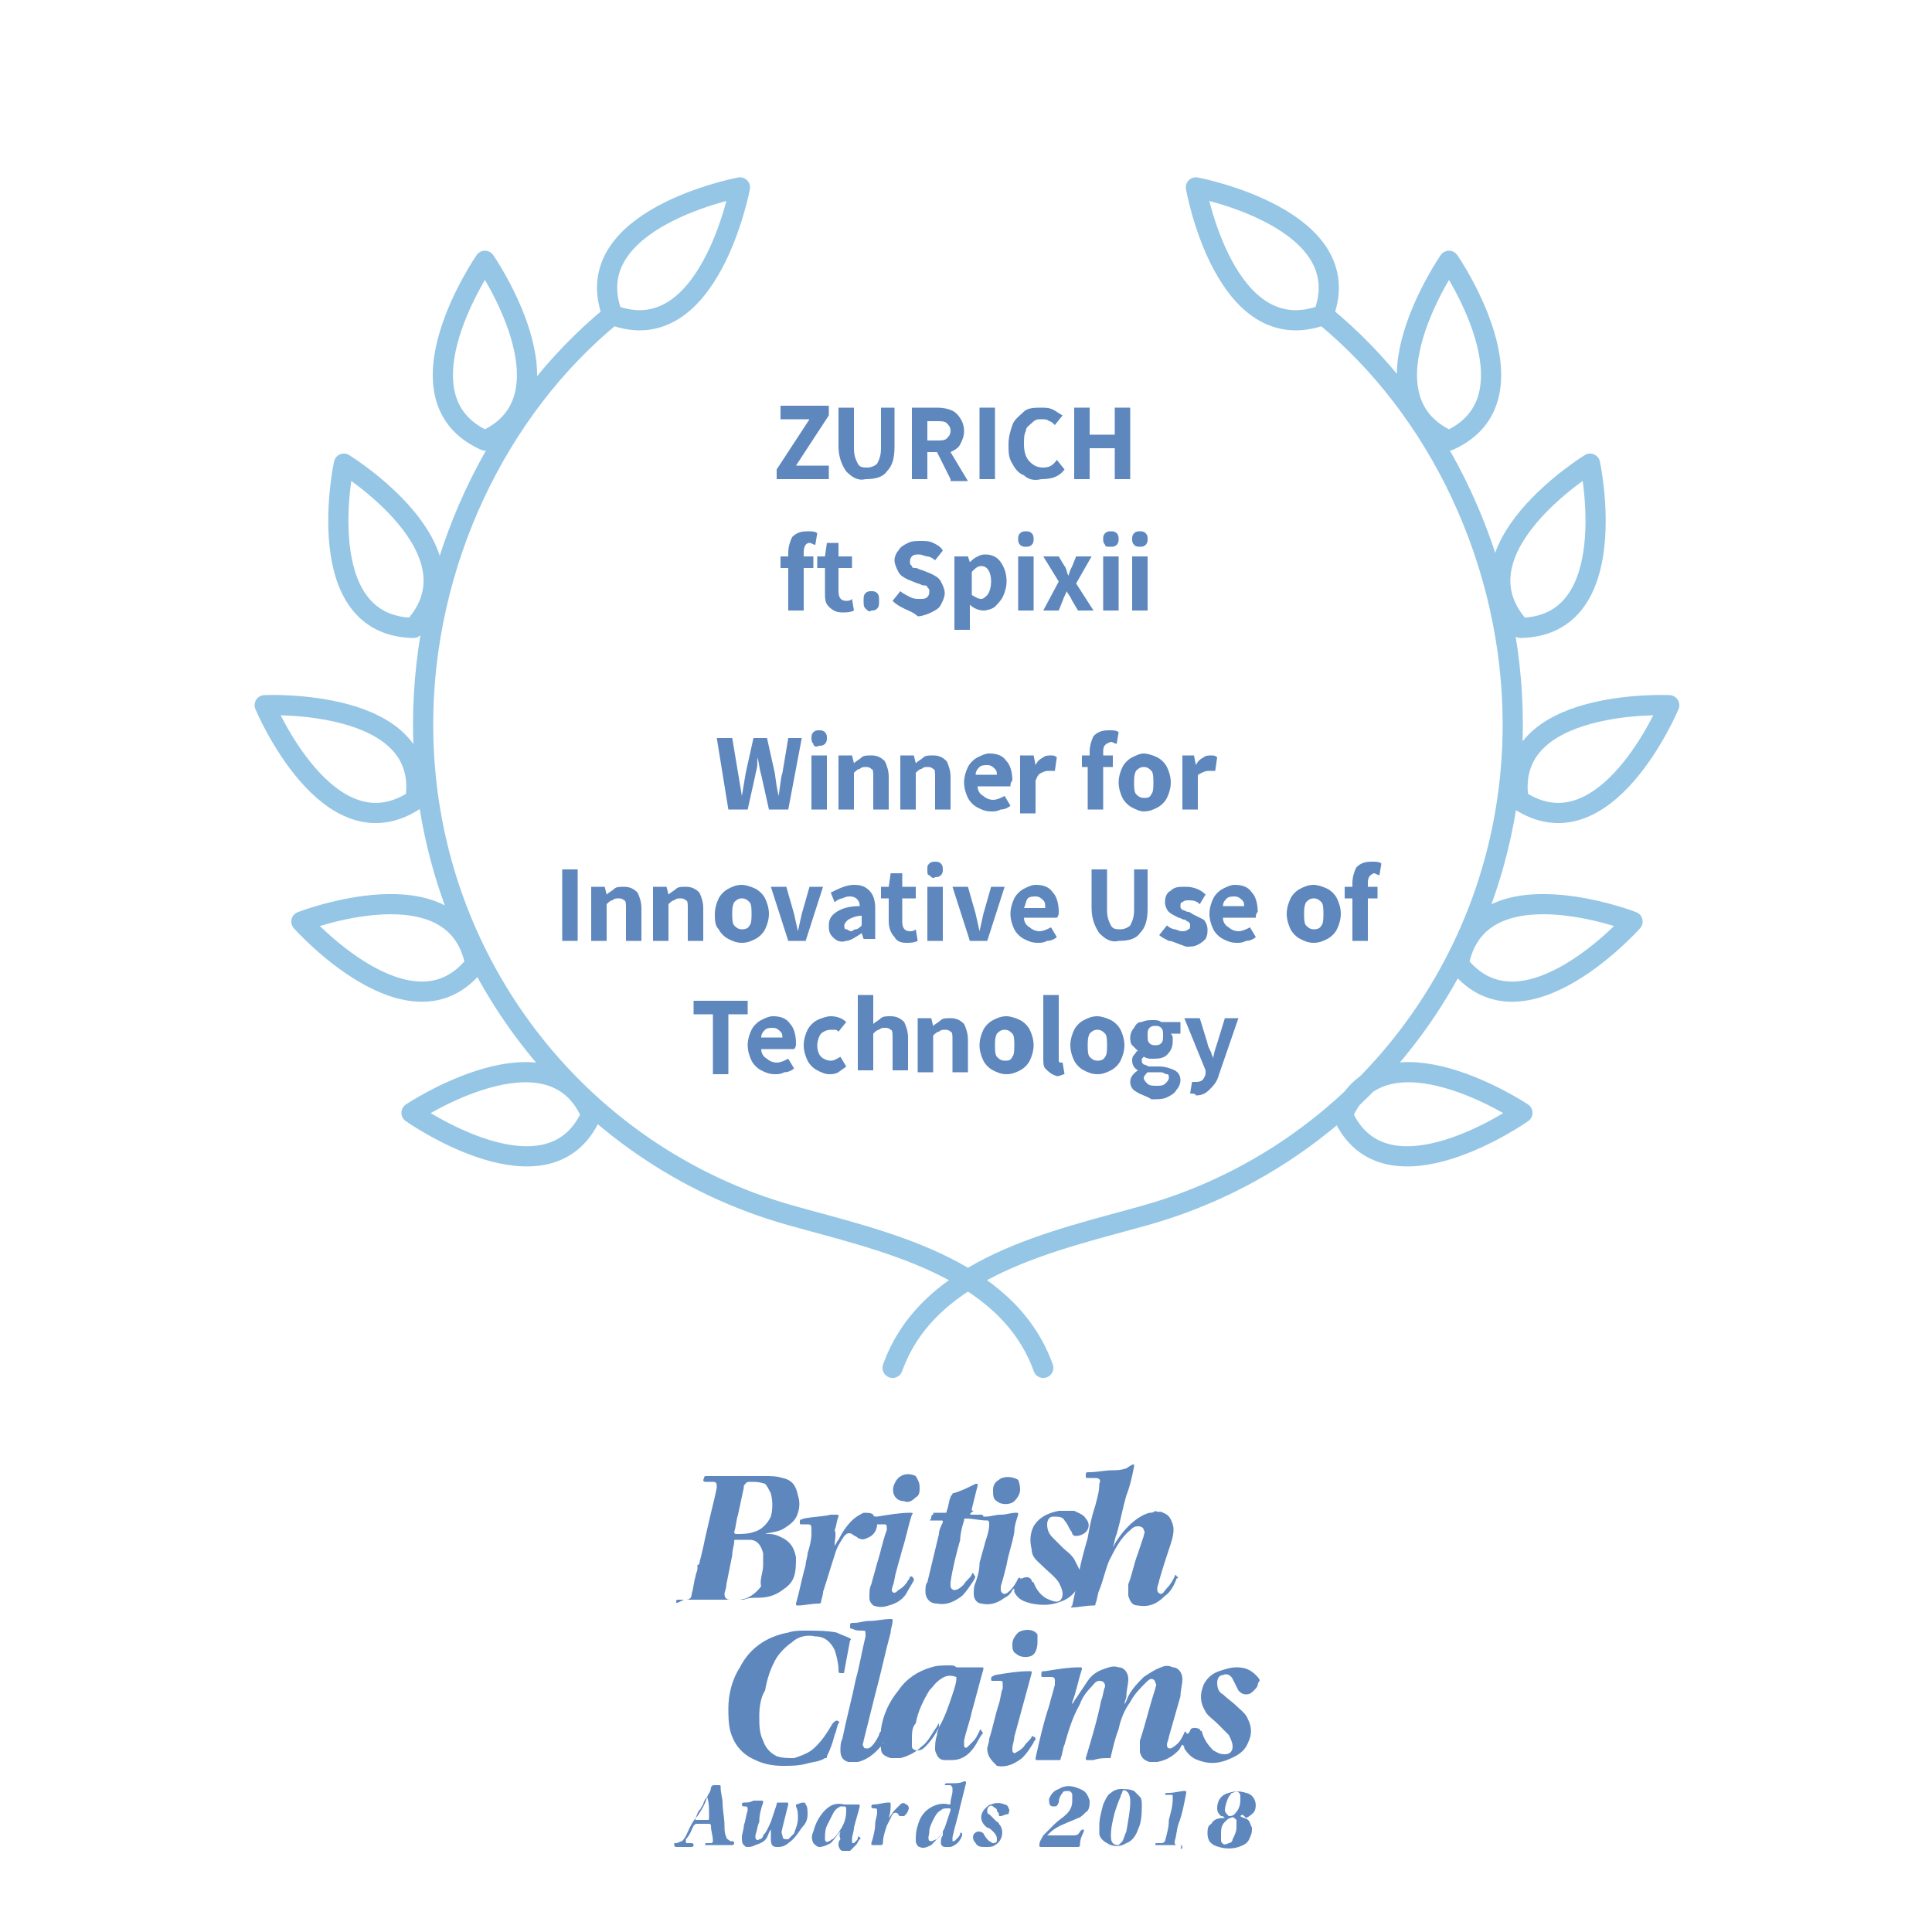 <?xml version="1.0" encoding="utf-8"?>
<!-- Generator: Adobe Illustrator 18.1.1, SVG Export Plug-In . SVG Version: 6.00 Build 0)  -->
<svg version="1.1" xmlns="http://www.w3.org/2000/svg" xmlns:xlink="http://www.w3.org/1999/xlink" x="0px" y="0px"
	 viewBox="0 0 100 100" enable-background="new 0 0 100 100" xml:space="preserve">
<g id="Livello_1">
</g>
<g id="Livello_2">
	<g>
		<g>
			<path fill="#5E87BE" d="M40.2,24.3l1.7-2.6h-1.5v-0.7h2.5v0.5l-1.7,2.6h1.7v0.7h-2.7V24.3z"/>
			<path fill="#5E87BE" d="M43.8,24.4c-0.2-0.3-0.4-0.7-0.4-1.3v-2h0.8v2.1c0,0.4,0.1,0.6,0.2,0.8c0.1,0.2,0.3,0.2,0.5,0.2
				c0.2,0,0.4-0.1,0.5-0.2c0.1-0.2,0.2-0.4,0.2-0.8v-2.1h0.7v2c0,0.6-0.1,1-0.4,1.3c-0.2,0.3-0.6,0.4-1.1,0.4
				C44.4,24.9,44.1,24.7,43.8,24.4z"/>
			<path fill="#5E87BE" d="M49.2,24.8l-0.7-1.4H48v1.4h-0.8v-3.7h1.3c0.4,0,0.8,0.1,1,0.3s0.4,0.5,0.4,0.9c0,0.3-0.1,0.5-0.2,0.7
				s-0.3,0.3-0.5,0.4l0.9,1.5H49.2z M48,22.8h0.5c0.2,0,0.4,0,0.5-0.1s0.2-0.2,0.2-0.4c0-0.2-0.1-0.3-0.2-0.4
				c-0.1-0.1-0.3-0.1-0.5-0.1H48V22.8z"/>
			<path fill="#5E87BE" d="M50.7,21.1h0.8v3.7h-0.8V21.1z"/>
			<path fill="#5E87BE" d="M53,24.6c-0.3-0.1-0.5-0.4-0.6-0.6c-0.2-0.3-0.2-0.6-0.2-1c0-0.4,0.1-0.7,0.2-1s0.4-0.5,0.6-0.7
				s0.6-0.2,0.9-0.2c0.2,0,0.4,0,0.6,0.1c0.2,0.1,0.3,0.2,0.5,0.3L54.6,22c-0.1-0.1-0.2-0.2-0.3-0.2c-0.1-0.1-0.2-0.1-0.4-0.1
				c-0.2,0-0.3,0-0.5,0.2c-0.1,0.1-0.3,0.2-0.3,0.4c-0.1,0.2-0.1,0.4-0.1,0.7c0,0.4,0.1,0.7,0.3,0.9c0.2,0.2,0.4,0.3,0.7,0.3
				c0.3,0,0.5-0.1,0.7-0.4l0.4,0.5c-0.3,0.4-0.7,0.5-1.2,0.5C53.5,24.9,53.2,24.8,53,24.6z"/>
			<path fill="#5E87BE" d="M55.6,21.1h0.8v1.4h1.3v-1.4h0.8v3.7h-0.8v-1.6h-1.3v1.6h-0.8V21.1z"/>
			<path fill="#5E87BE" d="M41.6,28.6v0.2h0.5v0.6h-0.5v2.2h-0.8v-2.2h-0.4v-0.6l0.4,0v-0.2c0-0.3,0.1-0.6,0.2-0.8
				c0.2-0.2,0.4-0.3,0.8-0.3c0.2,0,0.4,0,0.5,0.1l-0.1,0.6c-0.1,0-0.2-0.1-0.3-0.1C41.7,28.1,41.6,28.3,41.6,28.6z"/>
			<path fill="#5E87BE" d="M42.9,31.4c-0.2-0.2-0.2-0.4-0.2-0.8v-1.2h-0.4v-0.6l0.4,0l0.1-0.7h0.6v0.7h0.7v0.6h-0.7v1.2
				c0,0.3,0.1,0.5,0.4,0.5c0.1,0,0.2,0,0.3-0.1l0.1,0.6c-0.2,0.1-0.4,0.1-0.6,0.1C43.3,31.7,43.1,31.6,42.9,31.4z"/>
			<path fill="#5E87BE" d="M44.8,31.5c-0.1-0.1-0.1-0.2-0.1-0.4s0-0.3,0.1-0.4s0.2-0.1,0.3-0.1c0.1,0,0.2,0,0.3,0.1s0.1,0.2,0.1,0.4
				s0,0.3-0.1,0.4c-0.1,0.1-0.2,0.1-0.3,0.1C45,31.7,44.9,31.6,44.8,31.5z"/>
			<path fill="#5E87BE" d="M46.8,31.5c-0.2-0.1-0.4-0.2-0.6-0.4l0.4-0.5c0.1,0.1,0.3,0.2,0.5,0.3c0.2,0.1,0.3,0.1,0.5,0.1
				c0.2,0,0.3,0,0.4-0.1c0.1-0.1,0.1-0.2,0.1-0.3c0-0.1,0-0.1-0.1-0.2c0-0.1-0.1-0.1-0.2-0.1c-0.1,0-0.2-0.1-0.3-0.1l-0.5-0.2
				c-0.2-0.1-0.4-0.2-0.5-0.4c-0.1-0.2-0.2-0.4-0.2-0.6c0-0.2,0.1-0.4,0.2-0.5c0.1-0.2,0.3-0.3,0.5-0.4s0.4-0.1,0.7-0.1
				c0.2,0,0.4,0,0.6,0.1s0.4,0.2,0.5,0.4l-0.4,0.5c-0.1-0.1-0.3-0.2-0.4-0.2c-0.1,0-0.3-0.1-0.4-0.1c-0.2,0-0.3,0-0.4,0.1
				c-0.1,0.1-0.1,0.2-0.1,0.3c0,0.1,0,0.1,0.1,0.2c0,0.1,0.1,0.1,0.2,0.1c0.1,0,0.2,0.1,0.3,0.1l0.5,0.2c0.2,0.1,0.4,0.2,0.5,0.4
				c0.1,0.2,0.2,0.4,0.2,0.6c0,0.2-0.1,0.4-0.2,0.6s-0.3,0.3-0.5,0.4c-0.2,0.1-0.5,0.2-0.7,0.2C47.3,31.7,47,31.6,46.8,31.5z"/>
			<path fill="#5E87BE" d="M49.5,28.8h0.6l0.1,0.3h0c0.1-0.1,0.2-0.2,0.4-0.3s0.3-0.1,0.4-0.1c0.3,0,0.6,0.1,0.8,0.4
				c0.2,0.3,0.3,0.6,0.3,1c0,0.3-0.1,0.6-0.2,0.8s-0.3,0.4-0.4,0.5s-0.4,0.2-0.6,0.2c-0.2,0-0.5-0.1-0.7-0.3l0,0.5v0.8h-0.8V28.8z
				 M51.1,30.8c0.1-0.1,0.2-0.4,0.2-0.7c0-0.5-0.2-0.8-0.5-0.8c-0.2,0-0.3,0.1-0.5,0.3v1.2c0.2,0.1,0.3,0.2,0.5,0.2
				C50.9,31,51,30.9,51.1,30.8z"/>
			<path fill="#5E87BE" d="M52.8,28.2c-0.1-0.1-0.1-0.2-0.1-0.3s0-0.2,0.1-0.3c0.1-0.1,0.2-0.1,0.3-0.1c0.1,0,0.2,0,0.3,0.1
				c0.1,0.1,0.1,0.2,0.1,0.3s0,0.2-0.1,0.3s-0.2,0.1-0.3,0.1C53,28.3,52.9,28.3,52.8,28.2z M52.7,28.8h0.8v2.8h-0.8V28.8z"/>
			<path fill="#5E87BE" d="M54.8,30.1L54,28.8h0.8l0.3,0.5c0.1,0.1,0.1,0.3,0.2,0.5h0l0.1-0.3l0.1-0.2l0.2-0.5h0.8l-0.8,1.4l0.9,1.4
				h-0.8l-0.3-0.5l-0.1-0.2l-0.2-0.3h0c0,0.1-0.1,0.2-0.2,0.5l-0.2,0.5h-0.8L54.8,30.1z"/>
			<path fill="#5E87BE" d="M57.2,28.2c-0.1-0.1-0.1-0.2-0.1-0.3s0-0.2,0.1-0.3c0.1-0.1,0.2-0.1,0.3-0.1c0.1,0,0.2,0,0.3,0.1
				c0.1,0.1,0.1,0.2,0.1,0.3s0,0.2-0.1,0.3s-0.2,0.1-0.3,0.1C57.3,28.3,57.2,28.3,57.2,28.2z M57.1,28.8h0.8v2.8h-0.8V28.8z"/>
			<path fill="#5E87BE" d="M58.7,28.2c-0.1-0.1-0.1-0.2-0.1-0.3s0-0.2,0.1-0.3c0.1-0.1,0.2-0.1,0.3-0.1c0.1,0,0.2,0,0.3,0.1
				c0.1,0.1,0.1,0.2,0.1,0.3s0,0.2-0.1,0.3s-0.2,0.1-0.3,0.1C58.9,28.3,58.8,28.3,58.7,28.2z M58.6,28.8h0.8v2.8h-0.8V28.8z"/>
		</g>
		<g>
			<path fill="#5E87BE" d="M37.1,38.2h0.8l0.3,1.8l0.2,1.2h0l0.2-1.2l0.4-1.8h0.7l0.4,1.8l0.1,0.7l0.1,0.5h0
				c0.1-0.6,0.1-0.9,0.2-1.2l0.3-1.8h0.7l-0.7,3.7h-1l-0.4-1.8c-0.1-0.3-0.1-0.6-0.2-0.9h0l0,0.3c0,0.3-0.1,0.5-0.1,0.6l-0.4,1.8h-1
				L37.1,38.2z"/>
			<path fill="#5E87BE" d="M42.1,38.5c-0.1-0.1-0.1-0.2-0.1-0.3s0-0.2,0.1-0.3c0.1-0.1,0.2-0.1,0.3-0.1c0.1,0,0.2,0,0.3,0.1
				c0.1,0.1,0.1,0.2,0.1,0.3s0,0.2-0.1,0.3s-0.2,0.1-0.3,0.1C42.2,38.7,42.1,38.6,42.1,38.5z M42,39.1h0.8v2.8H42V39.1z"/>
			<path fill="#5E87BE" d="M43.5,39.1h0.6l0.1,0.4h0c0.1-0.1,0.3-0.2,0.4-0.3c0.1-0.1,0.3-0.1,0.5-0.1c0.3,0,0.5,0.1,0.7,0.3
				c0.1,0.2,0.2,0.5,0.2,0.8v1.7h-0.8v-1.7c0-0.2,0-0.4-0.1-0.4c-0.1-0.1-0.2-0.1-0.3-0.1c-0.1,0-0.2,0-0.3,0.1
				c-0.1,0-0.2,0.1-0.3,0.2v1.9h-0.8V39.1z"/>
			<path fill="#5E87BE" d="M46.7,39.1h0.6l0.1,0.4h0c0.1-0.1,0.3-0.2,0.4-0.3c0.1-0.1,0.3-0.1,0.5-0.1c0.3,0,0.5,0.1,0.7,0.3
				c0.1,0.2,0.2,0.5,0.2,0.8v1.7h-0.8v-1.7c0-0.2,0-0.4-0.1-0.4c-0.1-0.1-0.2-0.1-0.3-0.1c-0.1,0-0.2,0-0.3,0.1
				c-0.1,0-0.2,0.1-0.3,0.2v1.9h-0.8V39.1z"/>
			<path fill="#5E87BE" d="M52.3,40.7h-1.7c0,0.2,0.1,0.4,0.3,0.5c0.1,0.1,0.3,0.2,0.5,0.2c0.2,0,0.4-0.1,0.6-0.2l0.3,0.5
				c-0.1,0.1-0.3,0.2-0.5,0.2c-0.2,0.1-0.3,0.1-0.5,0.1c-0.3,0-0.5-0.1-0.7-0.2s-0.4-0.3-0.5-0.5c-0.1-0.2-0.2-0.5-0.2-0.8
				c0-0.3,0.1-0.6,0.2-0.8c0.1-0.2,0.3-0.4,0.5-0.5s0.4-0.2,0.6-0.2c0.4,0,0.7,0.1,0.9,0.4c0.2,0.2,0.3,0.6,0.3,1
				C52.3,40.5,52.3,40.6,52.3,40.7z M51.6,40.2c0-0.2,0-0.3-0.1-0.4c-0.1-0.1-0.2-0.2-0.4-0.2c-0.1,0-0.3,0-0.4,0.1
				s-0.2,0.2-0.2,0.4H51.6z"/>
			<path fill="#5E87BE" d="M52.9,39.1h0.6l0.1,0.5h0c0.1-0.2,0.2-0.3,0.4-0.4c0.1-0.1,0.3-0.1,0.4-0.1c0.1,0,0.2,0,0.3,0.1l-0.1,0.7
				c0,0,0,0-0.1,0c-0.1,0-0.1,0-0.2,0c-0.1,0-0.2,0-0.4,0.1s-0.2,0.2-0.3,0.4v1.7h-0.8V39.1z"/>
			<path fill="#5E87BE" d="M57.1,38.9v0.2h0.5v0.6h-0.5v2.2h-0.8v-2.2H56v-0.6l0.4,0v-0.2c0-0.3,0.1-0.6,0.2-0.8
				c0.2-0.2,0.4-0.3,0.8-0.3c0.2,0,0.4,0,0.5,0.1l-0.1,0.6c-0.1,0-0.2-0.1-0.3-0.1C57.2,38.5,57.1,38.6,57.1,38.9z"/>
			<path fill="#5E87BE" d="M58.6,41.8c-0.2-0.1-0.4-0.3-0.5-0.5c-0.1-0.2-0.2-0.5-0.2-0.8c0-0.3,0.1-0.6,0.2-0.8s0.3-0.4,0.5-0.5
				S59,39,59.2,39c0.2,0,0.5,0.1,0.7,0.2s0.4,0.3,0.5,0.5c0.1,0.2,0.2,0.5,0.2,0.8s-0.1,0.6-0.2,0.8c-0.1,0.2-0.3,0.4-0.5,0.5
				S59.5,42,59.2,42C59,42,58.8,41.9,58.6,41.8z M59.6,41.1c0.1-0.1,0.1-0.4,0.1-0.6s0-0.5-0.1-0.6s-0.2-0.2-0.4-0.2
				c-0.2,0-0.3,0.1-0.4,0.2c-0.1,0.2-0.1,0.4-0.1,0.6s0,0.5,0.1,0.6c0.1,0.1,0.2,0.2,0.4,0.2C59.4,41.3,59.5,41.3,59.6,41.1z"/>
			<path fill="#5E87BE" d="M61.2,39.1h0.6l0.1,0.5h0c0.1-0.2,0.2-0.3,0.4-0.4c0.1-0.1,0.3-0.1,0.4-0.1c0.1,0,0.2,0,0.3,0.1l-0.1,0.7
				c0,0,0,0-0.1,0c-0.1,0-0.1,0-0.2,0c-0.1,0-0.2,0-0.4,0.1S62,40.1,62,40.2v1.7h-0.8V39.1z"/>
			<path fill="#5E87BE" d="M29.1,45h0.8v3.7h-0.8V45z"/>
			<path fill="#5E87BE" d="M30.7,45.9h0.6l0.1,0.4h0c0.1-0.1,0.3-0.2,0.4-0.3c0.1-0.1,0.3-0.1,0.5-0.1c0.3,0,0.5,0.1,0.7,0.3
				c0.1,0.2,0.2,0.5,0.2,0.8v1.7h-0.8V47c0-0.2,0-0.4-0.1-0.4c-0.1-0.1-0.2-0.1-0.3-0.1c-0.1,0-0.2,0-0.3,0.1
				c-0.1,0-0.2,0.1-0.3,0.2v1.9h-0.8V45.9z"/>
			<path fill="#5E87BE" d="M33.9,45.9h0.6l0.1,0.4h0c0.1-0.1,0.3-0.2,0.4-0.3c0.1-0.1,0.3-0.1,0.5-0.1c0.3,0,0.5,0.1,0.7,0.3
				c0.1,0.2,0.2,0.5,0.2,0.8v1.7h-0.8V47c0-0.2,0-0.4-0.1-0.4c-0.1-0.1-0.2-0.1-0.3-0.1c-0.1,0-0.2,0-0.3,0.1
				c-0.1,0-0.2,0.1-0.3,0.2v1.9h-0.8V45.9z"/>
			<path fill="#5E87BE" d="M37.7,48.6c-0.2-0.1-0.4-0.3-0.5-0.5C37,47.9,37,47.6,37,47.3c0-0.3,0.1-0.6,0.2-0.8s0.3-0.4,0.5-0.5
				s0.4-0.2,0.7-0.2c0.2,0,0.5,0.1,0.7,0.2s0.4,0.3,0.5,0.5c0.1,0.2,0.2,0.5,0.2,0.8s-0.1,0.6-0.2,0.8c-0.1,0.2-0.3,0.4-0.5,0.5
				s-0.4,0.2-0.7,0.2C38.1,48.8,37.9,48.7,37.7,48.6z M38.8,47.9c0.1-0.1,0.1-0.4,0.1-0.6s0-0.5-0.1-0.6s-0.2-0.2-0.4-0.2
				c-0.2,0-0.3,0.1-0.4,0.2c-0.1,0.2-0.1,0.4-0.1,0.6s0,0.5,0.1,0.6c0.1,0.1,0.2,0.2,0.4,0.2C38.5,48.1,38.7,48.1,38.8,47.9z"/>
			<path fill="#5E87BE" d="M39.9,45.9h0.8l0.4,1.4l0.2,0.9h0l0.2-0.9l0.4-1.4h0.7l-0.9,2.8h-0.9L39.9,45.9z"/>
			<path fill="#5E87BE" d="M43.1,48.5c-0.2-0.2-0.2-0.4-0.2-0.6c0-0.3,0.1-0.5,0.4-0.7c0.3-0.2,0.7-0.3,1.2-0.3
				c0-0.3-0.2-0.5-0.5-0.5c-0.1,0-0.2,0-0.4,0.1c-0.1,0-0.3,0.1-0.4,0.2L43,46.2c0.4-0.2,0.8-0.4,1.2-0.4c0.4,0,0.6,0.1,0.8,0.3
				c0.2,0.2,0.3,0.5,0.3,0.9v1.6h-0.6l-0.1-0.3h0c-0.3,0.2-0.6,0.4-0.8,0.4C43.5,48.8,43.3,48.7,43.1,48.5z M44.3,48.1
				c0.1,0,0.2-0.1,0.3-0.2v-0.5c-0.3,0-0.5,0.1-0.7,0.2c-0.1,0.1-0.2,0.2-0.2,0.3c0,0.1,0,0.2,0.1,0.2s0.1,0.1,0.3,0.1
				C44.1,48.2,44.2,48.1,44.3,48.1z"/>
			<path fill="#5E87BE" d="M46.3,48.5C46.1,48.3,46,48,46,47.7v-1.2h-0.4v-0.6l0.4,0l0.1-0.7h0.6v0.7h0.7v0.6h-0.7v1.2
				c0,0.3,0.1,0.5,0.4,0.5c0.1,0,0.2,0,0.3-0.1l0.1,0.6c-0.2,0.1-0.4,0.1-0.6,0.1C46.6,48.8,46.4,48.7,46.3,48.5z"/>
			<path fill="#5E87BE" d="M48.1,45.3C48,45.3,48,45.2,48,45s0-0.2,0.1-0.3c0.1-0.1,0.2-0.1,0.3-0.1c0.1,0,0.2,0,0.3,0.1
				c0.1,0.1,0.1,0.2,0.1,0.3s0,0.2-0.1,0.3s-0.2,0.1-0.3,0.1C48.3,45.5,48.2,45.4,48.1,45.3z M48,45.9h0.8v2.8H48V45.9z"/>
			<path fill="#5E87BE" d="M49.3,45.9h0.8l0.4,1.4l0.2,0.9h0l0.2-0.9l0.4-1.4h0.7l-0.9,2.8h-0.9L49.3,45.9z"/>
			<path fill="#5E87BE" d="M54.7,47.5H53c0,0.2,0.1,0.4,0.3,0.5c0.1,0.1,0.3,0.2,0.5,0.2c0.2,0,0.4-0.1,0.6-0.2l0.3,0.5
				c-0.1,0.1-0.3,0.2-0.5,0.2c-0.2,0.1-0.3,0.1-0.5,0.1c-0.3,0-0.5-0.1-0.7-0.2s-0.4-0.3-0.5-0.5c-0.1-0.2-0.2-0.5-0.2-0.8
				c0-0.3,0.1-0.6,0.2-0.8c0.1-0.2,0.3-0.4,0.5-0.5s0.4-0.2,0.6-0.2c0.4,0,0.7,0.1,0.9,0.4c0.2,0.2,0.3,0.6,0.3,1
				C54.8,47.3,54.8,47.4,54.7,47.5z M54.1,47c0-0.2,0-0.3-0.1-0.4c-0.1-0.1-0.2-0.2-0.4-0.2c-0.1,0-0.3,0-0.4,0.1S53.1,46.8,53,47
				H54.1z"/>
			<path fill="#5E87BE" d="M56.9,48.3c-0.2-0.3-0.4-0.7-0.4-1.3v-2h0.8v2.1c0,0.4,0.1,0.6,0.2,0.8c0.1,0.2,0.3,0.2,0.5,0.2
				c0.2,0,0.4-0.1,0.5-0.2c0.1-0.2,0.2-0.4,0.2-0.8V45h0.7v2c0,0.6-0.1,1-0.4,1.3c-0.2,0.3-0.6,0.4-1.1,0.4
				C57.5,48.8,57.2,48.6,56.9,48.3z"/>
			<path fill="#5E87BE" d="M60.5,48.7c-0.2-0.1-0.4-0.2-0.5-0.3l0.4-0.5c0.1,0.1,0.3,0.2,0.4,0.2s0.2,0.1,0.4,0.1
				c0.1,0,0.2,0,0.3-0.1c0.1,0,0.1-0.1,0.1-0.2c0-0.1,0-0.1-0.1-0.2c-0.1,0-0.1-0.1-0.2-0.1c-0.1,0-0.2-0.1-0.3-0.1
				c-0.2-0.1-0.4-0.2-0.5-0.3c-0.1-0.1-0.2-0.3-0.2-0.5c0-0.3,0.1-0.5,0.3-0.6c0.2-0.2,0.4-0.2,0.8-0.2c0.3,0,0.7,0.1,1,0.4
				l-0.3,0.5c-0.2-0.2-0.4-0.2-0.6-0.2c-0.1,0-0.2,0-0.3,0.1c-0.1,0-0.1,0.1-0.1,0.2s0,0.1,0.1,0.2c0.1,0,0.2,0.1,0.3,0.1
				c0.1,0,0.2,0.1,0.2,0.1c0.2,0.1,0.4,0.2,0.6,0.3c0.1,0.1,0.2,0.3,0.2,0.5c0,0.2,0,0.3-0.1,0.5c-0.1,0.1-0.2,0.2-0.4,0.3
				c-0.2,0.1-0.4,0.1-0.6,0.1C60.8,48.8,60.7,48.7,60.5,48.7z"/>
			<path fill="#5E87BE" d="M65,47.5h-1.7c0,0.2,0.1,0.4,0.3,0.5c0.1,0.1,0.3,0.2,0.5,0.2c0.2,0,0.4-0.1,0.6-0.2l0.3,0.5
				c-0.1,0.1-0.3,0.2-0.5,0.2c-0.2,0.1-0.3,0.1-0.5,0.1c-0.3,0-0.5-0.1-0.7-0.2s-0.4-0.3-0.5-0.5c-0.1-0.2-0.2-0.5-0.2-0.8
				c0-0.3,0.1-0.6,0.2-0.8c0.1-0.2,0.3-0.4,0.5-0.5s0.4-0.2,0.6-0.2c0.4,0,0.7,0.1,0.9,0.4c0.2,0.2,0.3,0.6,0.3,1
				C65,47.3,65,47.4,65,47.5z M64.4,47c0-0.2,0-0.3-0.1-0.4c-0.1-0.1-0.2-0.2-0.4-0.2c-0.1,0-0.3,0-0.4,0.1s-0.2,0.2-0.2,0.4H64.4z"
				/>
			<path fill="#5E87BE" d="M67.3,48.6c-0.2-0.1-0.4-0.3-0.5-0.5c-0.1-0.2-0.2-0.5-0.2-0.8c0-0.3,0.1-0.6,0.2-0.8s0.3-0.4,0.5-0.5
				s0.4-0.2,0.7-0.2c0.2,0,0.5,0.1,0.7,0.2s0.4,0.3,0.5,0.5c0.1,0.2,0.2,0.5,0.2,0.8s-0.1,0.6-0.2,0.8c-0.1,0.2-0.3,0.4-0.5,0.5
				s-0.4,0.2-0.7,0.2C67.7,48.8,67.5,48.7,67.3,48.6z M68.4,47.9c0.1-0.1,0.1-0.4,0.1-0.6s0-0.5-0.1-0.6s-0.2-0.2-0.4-0.2
				c-0.2,0-0.3,0.1-0.4,0.2c-0.1,0.2-0.1,0.4-0.1,0.6s0,0.5,0.1,0.6c0.1,0.1,0.2,0.2,0.4,0.2C68.1,48.1,68.3,48.1,68.4,47.9z"/>
			<path fill="#5E87BE" d="M70.8,45.7v0.2h0.5v0.6h-0.5v2.2H70v-2.2h-0.4v-0.6l0.4,0v-0.2c0-0.3,0.1-0.6,0.2-0.8
				c0.2-0.2,0.4-0.3,0.8-0.3c0.2,0,0.4,0,0.5,0.1l-0.1,0.6c-0.1,0-0.2-0.1-0.3-0.1C70.9,45.3,70.8,45.4,70.8,45.7z"/>
			<path fill="#5E87BE" d="M36.9,52.5h-1v-0.7h2.8v0.7h-1v3.1h-0.8V52.5z"/>
			<path fill="#5E87BE" d="M41.1,54.3h-1.7c0,0.2,0.1,0.4,0.3,0.5c0.1,0.1,0.3,0.2,0.5,0.2c0.2,0,0.4-0.1,0.6-0.2l0.3,0.5
				c-0.1,0.1-0.3,0.2-0.5,0.2c-0.2,0.1-0.3,0.1-0.5,0.1c-0.3,0-0.5-0.1-0.7-0.2s-0.4-0.3-0.5-0.5c-0.1-0.2-0.2-0.5-0.2-0.8
				c0-0.3,0.1-0.6,0.2-0.8c0.1-0.2,0.3-0.4,0.5-0.5s0.4-0.2,0.6-0.2c0.4,0,0.7,0.1,0.9,0.4c0.2,0.2,0.3,0.6,0.3,1
				C41.2,54.1,41.2,54.2,41.1,54.3z M40.5,53.8c0-0.2,0-0.3-0.1-0.4c-0.1-0.1-0.2-0.2-0.4-0.2c-0.1,0-0.3,0-0.4,0.1
				s-0.2,0.2-0.2,0.4H40.5z"/>
			<path fill="#5E87BE" d="M42.3,55.4c-0.2-0.1-0.4-0.3-0.5-0.5c-0.1-0.2-0.2-0.5-0.2-0.8s0.1-0.6,0.2-0.8c0.1-0.2,0.3-0.4,0.5-0.5
				c0.2-0.1,0.5-0.2,0.7-0.2c0.3,0,0.6,0.1,0.8,0.3l-0.4,0.5c-0.1-0.1-0.1-0.1-0.2-0.1s-0.1,0-0.2,0c-0.2,0-0.4,0.1-0.5,0.2
				s-0.2,0.4-0.2,0.6c0,0.3,0.1,0.5,0.2,0.6s0.3,0.2,0.5,0.2c0.2,0,0.3-0.1,0.5-0.2l0.3,0.5c-0.1,0.1-0.3,0.2-0.4,0.3
				c-0.2,0.1-0.3,0.1-0.5,0.1C42.7,55.6,42.5,55.5,42.3,55.4z"/>
			<path fill="#5E87BE" d="M44.4,51.5h0.8v1l0,0.5c0.1-0.1,0.3-0.2,0.4-0.3c0.1-0.1,0.3-0.1,0.5-0.1c0.3,0,0.5,0.1,0.7,0.3
				c0.1,0.2,0.2,0.5,0.2,0.8v1.7h-0.8v-1.7c0-0.2,0-0.4-0.1-0.4c-0.1-0.1-0.2-0.1-0.3-0.1c-0.1,0-0.2,0-0.3,0.1
				c-0.1,0-0.2,0.1-0.3,0.2v1.9h-0.8V51.5z"/>
			<path fill="#5E87BE" d="M47.6,52.7h0.6l0.1,0.4h0c0.1-0.1,0.3-0.2,0.4-0.3c0.1-0.1,0.3-0.1,0.5-0.1c0.3,0,0.5,0.1,0.7,0.3
				c0.1,0.2,0.2,0.5,0.2,0.8v1.7h-0.8v-1.7c0-0.2,0-0.4-0.1-0.4c-0.1-0.1-0.2-0.1-0.3-0.1c-0.1,0-0.2,0-0.3,0.1
				c-0.1,0-0.2,0.1-0.3,0.2v1.9h-0.8V52.7z"/>
			<path fill="#5E87BE" d="M51.4,55.4c-0.2-0.1-0.4-0.3-0.5-0.5c-0.1-0.2-0.2-0.5-0.2-0.8c0-0.3,0.1-0.6,0.2-0.8s0.3-0.4,0.5-0.5
				s0.4-0.2,0.7-0.2c0.2,0,0.5,0.1,0.7,0.2s0.4,0.3,0.5,0.5c0.1,0.2,0.2,0.5,0.2,0.8s-0.1,0.6-0.2,0.8c-0.1,0.2-0.3,0.4-0.5,0.5
				s-0.4,0.2-0.7,0.2C51.8,55.6,51.6,55.5,51.4,55.4z M52.4,54.7c0.1-0.1,0.1-0.4,0.1-0.6s0-0.5-0.1-0.6s-0.2-0.2-0.4-0.2
				c-0.2,0-0.3,0.1-0.4,0.2c-0.1,0.2-0.1,0.4-0.1,0.6s0,0.5,0.1,0.6c0.1,0.1,0.2,0.2,0.4,0.2C52.2,54.9,52.3,54.9,52.4,54.7z"/>
			<path fill="#5E87BE" d="M54.1,55.3C54,55.2,54,55,54,54.7v-3.2h0.8v3.2c0,0.1,0,0.1,0,0.2s0.1,0.1,0.1,0.1c0,0,0.1,0,0.1,0
				l0.1,0.6c-0.1,0-0.2,0.1-0.4,0.1C54.4,55.6,54.3,55.5,54.1,55.3z"/>
			<path fill="#5E87BE" d="M56.1,55.4c-0.2-0.1-0.4-0.3-0.5-0.5c-0.1-0.2-0.2-0.5-0.2-0.8c0-0.3,0.1-0.6,0.2-0.8s0.3-0.4,0.5-0.5
				s0.4-0.2,0.7-0.2c0.2,0,0.5,0.1,0.7,0.2s0.4,0.3,0.5,0.5c0.1,0.2,0.2,0.5,0.2,0.8s-0.1,0.6-0.2,0.8c-0.1,0.2-0.3,0.4-0.5,0.5
				s-0.4,0.2-0.7,0.2C56.5,55.6,56.3,55.5,56.1,55.4z M57.2,54.7c0.1-0.1,0.1-0.4,0.1-0.6s0-0.5-0.1-0.6s-0.2-0.2-0.4-0.2
				c-0.2,0-0.3,0.1-0.4,0.2c-0.1,0.2-0.1,0.4-0.1,0.6s0,0.5,0.1,0.6c0.1,0.1,0.2,0.2,0.4,0.2C56.9,54.9,57.1,54.9,57.2,54.7z"/>
			<path fill="#5E87BE" d="M58.8,56.5c-0.2-0.1-0.3-0.3-0.3-0.5s0.1-0.4,0.4-0.6v0c-0.2-0.1-0.3-0.3-0.3-0.5c0-0.1,0-0.2,0.1-0.3
				s0.1-0.2,0.2-0.2v0c-0.1-0.1-0.2-0.2-0.3-0.3c-0.1-0.1-0.1-0.3-0.1-0.4c0-0.2,0.1-0.4,0.2-0.5c0.1-0.2,0.2-0.3,0.4-0.3
				c0.2-0.1,0.4-0.1,0.6-0.1c0.1,0,0.3,0,0.4,0.1h1v0.6h-0.5c0,0,0.1,0.1,0.1,0.2c0,0.1,0,0.1,0,0.2c0,0.3-0.1,0.5-0.3,0.7
				c-0.2,0.2-0.5,0.2-0.8,0.2c-0.1,0-0.2,0-0.4-0.1c0,0-0.1,0.1-0.1,0.1s0,0.1,0,0.1c0,0.1,0,0.1,0.1,0.2c0.1,0,0.2,0.1,0.3,0.1h0.5
				c0.3,0,0.6,0.1,0.8,0.2s0.3,0.3,0.3,0.5c0,0.2-0.1,0.4-0.2,0.5c-0.1,0.2-0.3,0.3-0.5,0.4s-0.5,0.1-0.8,0.1
				C59.3,56.7,59.1,56.7,58.8,56.5z M60.3,56.1c0.1-0.1,0.2-0.2,0.2-0.3c0-0.1,0-0.2-0.1-0.2c-0.1,0-0.2-0.1-0.3-0.1h-0.3
				c-0.2,0-0.3,0-0.4,0c-0.1,0.1-0.2,0.2-0.2,0.3c0,0.1,0.1,0.2,0.2,0.3c0.1,0.1,0.3,0.1,0.5,0.1C60,56.2,60.2,56.2,60.3,56.1z
				 M60.1,54c0.1-0.1,0.1-0.2,0.1-0.4c0-0.2,0-0.3-0.1-0.4c-0.1-0.1-0.2-0.1-0.3-0.1s-0.2,0-0.3,0.1c-0.1,0.1-0.1,0.2-0.1,0.4
				c0,0.2,0,0.3,0.1,0.4c0.1,0.1,0.2,0.1,0.3,0.1C59.9,54.1,60,54.1,60.1,54z"/>
			<path fill="#5E87BE" d="M61.6,56.6l0.1-0.6c0.1,0,0.1,0,0.2,0c0.3,0,0.4-0.1,0.5-0.4l0-0.2l-1.1-2.7h0.8l0.4,1.3
				c0,0.1,0.1,0.3,0.2,0.5c0,0.1,0.1,0.2,0.1,0.3h0c0-0.2,0.1-0.5,0.2-0.8l0.4-1.3h0.7l-1,2.9c-0.1,0.4-0.3,0.6-0.5,0.8
				c-0.2,0.2-0.4,0.3-0.7,0.3C61.9,56.6,61.7,56.6,61.6,56.6z"/>
		</g>
		<g>
			<g>
				<path fill="#5E87BE" d="M65.1,87.2c0,0.1-0.1,0.2-0.2,0.3c-0.1,0.1-0.2,0.2-0.4,0.2c-0.2,0-0.3-0.1-0.4-0.2
					c-0.1-0.2-0.2-0.4-0.3-0.6c-0.1-0.2-0.3-0.3-0.5-0.2c-0.2,0-0.3,0.2-0.3,0.4c0,0.3,0.1,0.5,0.3,0.6c0.2,0.2,0.5,0.4,0.7,0.6
					c0.2,0.2,0.5,0.4,0.6,0.7c0.2,0.4,0.2,0.8,0,1.2c-0.2,0.5-0.6,0.7-1.1,0.9c-0.5,0.2-1,0.2-1.5,0c-0.3-0.1-0.5-0.3-0.7-0.6
					c0-0.1,0-0.1-0.1-0.2c-0.1,0.1-0.1,0.2-0.2,0.3c-0.3,0.3-0.6,0.5-1.1,0.6c-0.1,0-0.3,0-0.4,0c-0.3-0.1-0.4-0.2-0.5-0.5
					c0-0.2,0-0.4,0-0.6c0.3-0.9,0.5-1.8,0.8-2.7c0-0.1,0.1-0.2,0-0.3c0-0.1-0.1-0.2-0.2-0.2c-0.1,0-0.2,0.1-0.3,0.2
					c-0.3,0.3-0.6,0.6-0.8,1c-0.3,0.4-0.5,0.9-0.6,1.4c-0.2,0.5-0.3,1-0.4,1.4c0,0.1,0,0.1-0.1,0.1c-0.3,0-0.5,0-0.8,0.1
					c-0.1,0-0.2,0-0.3,0c-0.1,0-0.1,0-0.1-0.1c0.3-1,0.6-2,0.8-3c0.1-0.2,0.1-0.5,0.2-0.7c0-0.2-0.1-0.3-0.3-0.3
					c-0.2,0-0.3,0.2-0.4,0.3c-0.3,0.3-0.5,0.6-0.6,0.9c-0.4,0.7-0.6,1.4-0.8,2.1c-0.1,0.2-0.1,0.5-0.2,0.7c0,0.1,0,0.1-0.1,0.1
					c-0.2,0-0.4,0-0.6,0c-0.2,0-0.3,0-0.5,0c-0.1,0-0.1,0-0.1-0.1c0.2-0.9,0.4-1.8,0.7-2.7c0.1-0.4,0.2-0.7,0.3-1.1
					c0-0.1,0-0.1,0-0.2c0-0.1,0-0.2-0.2-0.2c-0.1,0-0.3,0-0.4,0c-0.1,0-0.1,0-0.1-0.1c0-0.2,0-0.2,0.2-0.2c0.6-0.1,1.2-0.2,1.8-0.2
					c0.1,0,0.1,0,0.1,0.1c-0.2,0.6-0.3,1.2-0.5,1.7c0,0,0,0,0,0.1c0.1-0.1,0.1-0.2,0.2-0.3c0.2-0.3,0.4-0.6,0.6-0.9
					c0.2-0.3,0.5-0.5,0.8-0.6c0.3-0.1,0.5-0.2,0.8-0.1c0.3,0,0.5,0.3,0.5,0.6c0,0.3-0.1,0.6-0.1,0.9c0,0.1-0.1,0.3-0.1,0.4
					c0,0,0,0,0,0c0.1-0.1,0.1-0.2,0.2-0.4c0.2-0.4,0.5-0.7,0.8-1c0.3-0.2,0.6-0.4,0.9-0.5c0.2-0.1,0.4-0.1,0.6,0
					c0.3,0,0.5,0.3,0.5,0.6c0,0.3-0.1,0.6-0.1,0.9c-0.2,0.7-0.4,1.4-0.6,2.1c0,0.1-0.1,0.3-0.1,0.4c0,0.2,0.1,0.2,0.2,0.2
					c0.2-0.1,0.3-0.2,0.4-0.3c0.1-0.1,0.2-0.3,0.3-0.5c0-0.1,0.1-0.1,0.1,0c0.1,0.1,0.1,0,0.2-0.1c0-0.2,0.3-0.2,0.5-0.1
					c0,0,0,0.1,0.1,0.1c0.1,0.4,0.3,0.7,0.6,1c0.2,0.1,0.3,0.2,0.6,0.2c0.2,0,0.4-0.1,0.4-0.4c0-0.2-0.1-0.4-0.2-0.6
					c-0.2-0.2-0.4-0.4-0.6-0.6c-0.2-0.2-0.5-0.4-0.6-0.6c-0.3-0.5-0.3-0.9-0.1-1.4c0.2-0.4,0.5-0.6,0.8-0.7c0.3-0.1,0.6-0.2,0.9-0.2
					c0.4,0,0.7,0.1,1,0.4c0.1,0.1,0.2,0.2,0.2,0.3C65.1,87.1,65.1,87.2,65.1,87.2z"/>
				<path fill="#5E87BE" d="M58.7,75.8c0,0,0,0.1,0,0.1c-0.1,0.5-0.2,1-0.4,1.5c-0.2,0.7-0.3,1.3-0.5,2c-0.1,0.2-0.1,0.4-0.2,0.7
					c0,0,0,0,0,0.1c0,0,0,0,0-0.1c0.2-0.4,0.5-0.8,0.8-1.1c0.3-0.3,0.7-0.6,1.1-0.7c0.1,0,0.2,0,0.3-0.1c0,0,0,0,0,0
					c0.1,0.1,0.3,0,0.4,0.1c0.3,0.1,0.4,0.3,0.5,0.6c0.1,0.3,0,0.7-0.1,1c-0.2,0.6-0.4,1.2-0.6,1.9c0,0.1-0.1,0.3-0.1,0.4
					c0,0,0,0.1,0,0.1c0,0.1,0.1,0.2,0.2,0.2c0.1,0,0.2-0.2,0.3-0.3c0.2-0.2,0.3-0.4,0.4-0.6c0-0.1,0.1-0.1,0.1,0c0,0,0,0,0,0
					c0.1,0,0.1,0.1,0,0.1c-0.1,0.3-0.3,0.7-0.6,0.9c-0.4,0.4-0.8,0.6-1.4,0.5c-0.3,0-0.4-0.2-0.5-0.5c0-0.2,0-0.4,0-0.6
					c0.2-0.5,0.3-1.1,0.5-1.6c0.1-0.3,0.2-0.6,0.3-0.9c0-0.1,0.1-0.2,0-0.3c0-0.1-0.1-0.2-0.3-0.2c-0.2,0-0.3,0.1-0.4,0.2
					c-0.5,0.4-0.8,1-1.1,1.6c-0.2,0.5-0.3,1-0.5,1.5c-0.1,0.2-0.1,0.5-0.2,0.7c0,0.1,0,0.1-0.1,0.1c-0.4,0-0.8,0.1-1.1,0.1
					c-0.1,0-0.1,0,0-0.1c0.1-0.5,0.2-0.9,0.3-1.4c0.1-0.7,0.3-1.4,0.5-2.1c0.1-0.6,0.2-1.1,0.4-1.7c0.1-0.4,0.2-0.7,0.2-1.1
					c0,0,0,0,0,0c0.1-0.2,0-0.3-0.2-0.3c-0.1,0-0.3,0-0.4,0c-0.1,0-0.1,0-0.1-0.1c0-0.2,0-0.2,0.2-0.2c0.4,0,0.8-0.1,1.2-0.1
					c0.2,0,0.4,0,0.7-0.1C58.6,75.8,58.6,75.8,58.7,75.8C58.7,75.8,58.7,75.8,58.7,75.8z"/>
				<path fill="#5E87BE" d="M38.7,95.6c-0.1,0-0.1,0-0.2-0.1c-0.1-0.1-0.1-0.2-0.1-0.4c0-0.2,0.1-0.4,0.1-0.6
					c0.1-0.3,0.1-0.5,0.2-0.8c0-0.1,0-0.2-0.1-0.2c0,0-0.1,0-0.1,0c0,0-0.1,0-0.1-0.1c0,0,0-0.1,0.1-0.1c0.2,0,0.3,0,0.5-0.1
					c0.1,0,0.2,0,0.4,0c0.1,0,0.1,0,0.1,0.1c-0.1,0.3-0.2,0.6-0.2,1c-0.1,0.2-0.1,0.4-0.2,0.7c0,0,0,0.1,0,0.1
					c0,0.1,0.1,0.2,0.2,0.1c0.1,0,0.2-0.1,0.2-0.2c0.2-0.2,0.3-0.5,0.4-0.7c0.1-0.3,0.2-0.6,0.3-0.9c0-0.1,0-0.1,0.1-0.1
					c0.1,0,0.3,0,0.4,0c0.1,0,0.1,0,0.1,0.1c-0.1,0.4-0.2,0.8-0.3,1.2c0,0.1-0.1,0.2,0,0.4c0,0.2,0.1,0.2,0.3,0.2
					c0.1-0.1,0.2-0.2,0.3-0.3c0.1-0.3,0.2-0.5,0.2-0.8c0-0.2,0-0.4-0.1-0.6c0,0,0-0.1,0-0.1c0.1,0,0.2-0.1,0.4-0.1
					c0,0,0.1,0,0.1,0.1c0.1,0.1,0.1,0.3,0.1,0.5c0,0.3-0.1,0.5-0.3,0.7c-0.2,0.3-0.4,0.6-0.7,0.8c-0.1,0.1-0.3,0.2-0.5,0.2
					c0,0,0,0,0,0c0,0,0,0,0,0c0,0,0,0-0.1,0c-0.2,0-0.3-0.1-0.3-0.4c0-0.1,0-0.2,0-0.4c0,0,0,0,0-0.1c-0.1,0.1-0.1,0.2-0.2,0.4
					c-0.1,0.2-0.3,0.3-0.6,0.4C38.9,95.6,38.8,95.6,38.7,95.6C38.7,95.6,38.7,95.6,38.7,95.6z"/>
				<path fill="#5E87BE" d="M50.4,78.4c0.1,0,0.3,0,0.4,0c0,0,0.1,0,0.1,0.1c0,0,0,0,0.1,0c0.3,0,0.5-0.1,0.8-0.1
					c0.3,0,0.5-0.1,0.8-0.1c0.1,0,0.1,0,0.1,0.1c-0.1,0.3-0.2,0.6-0.2,0.9c-0.1,0.6-0.3,1.1-0.4,1.7c-0.1,0.4-0.2,0.8-0.3,1.1
					c0,0.1,0,0.2,0,0.2c0,0.1,0.1,0.2,0.2,0.2c0.1,0,0.2-0.1,0.3-0.2c0.2-0.2,0.3-0.4,0.4-0.6c0,0,0.1-0.1,0.1,0c0,0,0.1,0,0.1,0
					c0.2-0.1,0.4-0.1,0.5,0.1c0,0,0,0.1,0.1,0.1c0.1,0.3,0.3,0.6,0.6,0.8c0.2,0.1,0.4,0.2,0.6,0.2c0.2,0,0.3-0.2,0.3-0.4
					c0-0.2-0.1-0.4-0.2-0.6c-0.2-0.3-0.6-0.6-0.9-0.9c-0.2-0.2-0.5-0.4-0.5-0.8c-0.1-0.4-0.1-0.8,0.1-1.2c0.3-0.5,0.8-0.7,1.3-0.8
					c0.3,0,0.5,0,0.8,0c0.2,0.1,0.5,0.2,0.6,0.4c0.2,0.2,0.2,0.5,0,0.7c-0.1,0.1-0.3,0.2-0.5,0.2c-0.1,0-0.1,0-0.2-0.1
					c0-0.1-0.1-0.2-0.1-0.2c-0.1-0.2-0.2-0.4-0.3-0.5c-0.1-0.2-0.3-0.2-0.6-0.2c-0.2,0-0.3,0.2-0.3,0.4c0,0.3,0.1,0.5,0.3,0.7
					c0.2,0.2,0.3,0.3,0.5,0.5c0.2,0.2,0.4,0.3,0.6,0.6c0.1,0.2,0.2,0.4,0.3,0.6c0,0.3,0,0.7-0.2,1c-0.2,0.3-0.5,0.5-0.8,0.6
					c-0.5,0.2-1,0.2-1.5,0.1c-0.4-0.1-0.7-0.2-0.9-0.6c0,0,0-0.1,0-0.1c0-0.1,0-0.1-0.1,0c-0.1,0.2-0.2,0.3-0.4,0.4
					c-0.4,0.3-0.8,0.4-1.2,0.3c-0.2,0-0.4-0.2-0.4-0.5c0-0.2,0-0.4,0.1-0.6c0.1-0.3,0.2-0.6,0.2-1c0.1-0.4,0.2-0.7,0.3-1.1
					c0.1-0.3,0.2-0.6,0.2-0.9c0-0.1,0-0.2-0.1-0.2c-0.4,0-0.7-0.1-1.1-0.1c-0.1,0-0.1,0-0.1,0.1c-0.1,0.3-0.2,0.7-0.2,1
					c-0.2,0.7-0.4,1.5-0.5,2.2c0,0.1,0,0.1,0,0.2c0,0.1,0.1,0.2,0.2,0.2c0.2,0,0.4-0.2,0.5-0.3c0.1-0.2,0.3-0.3,0.4-0.5
					c0-0.1,0.1-0.1,0.1,0c0.1,0.1,0.1,0.1,0,0.3c-0.2,0.3-0.4,0.6-0.6,0.8c-0.4,0.3-0.8,0.5-1.3,0.4c-0.4,0-0.6-0.3-0.6-0.6
					c0-0.2,0-0.4,0.1-0.5c0.2-0.8,0.4-1.7,0.6-2.5c0-0.2,0.1-0.4,0.2-0.6c0-0.1,0-0.1-0.1-0.1c-0.2,0-0.3,0-0.5,0
					c-0.1,0-0.1,0,0-0.1c0-0.1,0-0.2,0.1-0.2c0-0.1,0-0.1,0.1-0.1c0.2,0,0.3,0,0.5,0c0.1,0,0.1,0,0.1-0.1c0.1-0.2,0.1-0.5,0.2-0.7
					c0-0.1,0.1-0.1,0.1-0.2c0.4-0.1,0.8-0.3,1.2-0.5c0,0,0,0,0,0c0,0,0.1,0,0.1,0c0,0,0,0.1,0,0.1c-0.1,0.4-0.2,0.8-0.3,1.2
					c0,0,0,0,0,0c0,0.1,0,0.1,0.1,0.1C50.1,78.4,50.2,78.4,50.4,78.4z"/>
				<path fill="#5E87BE" d="M45.7,90.2c-0.1,0.2-0.2,0.3-0.3,0.4c-0.3,0.3-0.6,0.5-1,0.6c-0.2,0-0.3,0-0.5,0
					c-0.3-0.1-0.4-0.3-0.4-0.6c0-0.2,0-0.4,0.1-0.6c0.2-1,0.5-2.1,0.7-3.1c0.2-0.7,0.3-1.4,0.5-2.2c0,0,0-0.1,0-0.1
					c0-0.2,0-0.2-0.2-0.2c-0.2,0-0.3,0-0.5-0.1c-0.1,0-0.1,0-0.1-0.1c0-0.2,0-0.2,0.2-0.2c0.3,0,0.5-0.1,0.8-0.1
					c0.4,0,0.7-0.1,1.1-0.1c0.1,0,0.1,0,0.1,0.1c0,0.2-0.1,0.4-0.1,0.6c-0.3,1.1-0.5,2.1-0.8,3.2c-0.2,0.8-0.4,1.6-0.6,2.4
					c0,0.1-0.1,0.2,0,0.3c0,0.1,0.1,0.1,0.2,0.1c0.1,0,0.2-0.1,0.2-0.1c0.2-0.2,0.3-0.4,0.4-0.6c0-0.1,0.1-0.2,0.1-0.2
					c0,0,0,0,0-0.1c0.1-0.7,0.4-1.4,0.9-2c0.4-0.6,1-1,1.7-1.2c0.3-0.1,0.6-0.1,1-0.1c0.1,0,0.2,0,0.3,0.1c0,0,0.1,0,0.1,0
					c0,0,0.1,0,0.1,0c0.4,0,0.7,0,1.1,0c0.1,0,0.1,0,0.1,0.1c-0.2,0.7-0.4,1.5-0.6,2.2c-0.1,0.5-0.3,1-0.4,1.5c0,0.1,0,0.1,0,0.2
					c0,0.2,0.1,0.2,0.2,0.1c0.1-0.1,0.2-0.2,0.3-0.3c0.1-0.1,0.2-0.3,0.3-0.5c0-0.1,0.1-0.1,0.1,0c0.1,0.1,0.1,0.1,0,0.2
					c-0.2,0.3-0.3,0.6-0.6,0.9c-0.2,0.2-0.5,0.4-0.9,0.4c-0.1,0-0.2,0-0.4,0c-0.3,0-0.4-0.2-0.5-0.5c0-0.3,0-0.5,0.1-0.8
					c0-0.2,0.1-0.3,0.1-0.5c0,0,0,0,0-0.1c-0.1,0.1-0.1,0.2-0.2,0.3c-0.2,0.3-0.4,0.7-0.7,0.9c-0.3,0.3-0.7,0.5-1.1,0.6
					c-0.2,0-0.3,0-0.5,0c-0.3-0.1-0.5-0.2-0.5-0.5c0-0.1-0.1-0.3-0.1-0.4C45.8,90.3,45.8,90.2,45.7,90.2z M47.2,90.1
					c0,0.1,0,0.1,0,0.2c0,0,0,0.1,0,0.1c0,0.1,0.1,0.2,0.3,0.2c0.2,0,0.3-0.1,0.4-0.2c0.3-0.3,0.5-0.6,0.7-1
					c0.3-0.5,0.5-1.1,0.7-1.7c0.1-0.3,0.2-0.6,0.2-0.8c0,0,0-0.1,0-0.1c-0.3-0.1-0.5-0.1-0.8,0.1c-0.3,0.2-0.4,0.4-0.6,0.6
					c-0.3,0.5-0.6,1.1-0.7,1.7C47.2,89.4,47.2,89.7,47.2,90.1z"/>
				<path fill="#5E87BE" d="M38.1,76.4c0.5,0,1,0,1.5,0c0.3,0,0.6,0,0.9,0.1c0.5,0.1,0.7,0.4,0.8,0.9c0.1,0.3,0.1,0.6,0,0.9
					c-0.1,0.4-0.4,0.6-0.7,0.8c-0.3,0.2-0.7,0.2-1,0.3c0,0,0,0,0,0c0,0,0,0,0,0c0,0,0,0,0,0c0.1,0,0.1,0,0.2,0
					c0.3,0,0.5,0.1,0.7,0.2c0.4,0.2,0.6,0.5,0.7,1c0,0.3,0,0.7-0.1,1c-0.1,0.3-0.3,0.5-0.6,0.7c-0.4,0.3-0.8,0.4-1.3,0.4
					c-0.2,0-0.5,0-0.7,0.1c-1,0-2.1,0-3.1,0C35,83,35,83,35,82.9c0-0.1,0-0.1,0.2-0.1c0.1,0,0.2,0,0.3,0c0.2,0,0.3-0.1,0.3-0.3
					c0.1-0.3,0.1-0.6,0.2-0.9c0-0.1,0.1-0.3,0.1-0.4c0,0,0-0.1,0-0.1c0,0,0-0.1,0-0.1c0,0,0.1,0,0.1-0.1c0.1-0.4,0.2-0.8,0.3-1.3
					c0.1-0.4,0.2-0.9,0.3-1.3c0.1-0.4,0.2-0.8,0.3-1.3c0-0.2,0-0.3-0.2-0.3c-0.1,0-0.3,0-0.4,0c0,0-0.1,0-0.1-0.1c0,0,0,0,0,0
					c0.1-0.2,0-0.2,0.2-0.2C37.1,76.4,37.6,76.4,38.1,76.4L38.1,76.4z M39.5,81c0-0.2,0-0.4,0-0.6c-0.1-0.4-0.3-0.7-0.7-0.7
					c-0.2,0-0.5,0-0.7,0c-0.1,0-0.1,0-0.1,0.1c0,0.2-0.1,0.4-0.1,0.7c-0.1,0.5-0.2,1-0.3,1.5c0,0.2-0.1,0.4-0.1,0.5
					c0,0.2,0.1,0.3,0.3,0.3c0.1,0,0.2,0,0.4,0c0.5,0,0.9-0.3,1.2-0.7C39.3,81.8,39.5,81.4,39.5,81z M38.9,76.7c0,0-0.1,0-0.1,0
					c-0.2,0-0.2,0.1-0.3,0.2c0,0,0,0.1,0,0.1c-0.1,0.5-0.2,0.9-0.3,1.4c-0.1,0.3-0.1,0.6-0.2,0.9c0,0,0,0.1,0.1,0.1
					c0.3,0,0.6,0,0.9-0.1c0.4-0.1,0.7-0.4,0.9-0.8c0.1-0.4,0.1-0.8,0-1.2c-0.1-0.2-0.2-0.4-0.3-0.5C39.3,76.7,39.1,76.7,38.9,76.7z"
					/>
				<path fill="#5E87BE" d="M43.2,80c0.1-0.1,0.1-0.2,0.2-0.3c0.2-0.4,0.4-0.7,0.7-1c0.2-0.2,0.4-0.3,0.6-0.4c0.2,0,0.4,0,0.5,0.1
					c0,0,0,0,0,0c0,0.1,0.1,0.1,0.2,0.1c0.6-0.1,1.2-0.2,1.7-0.2c0.1,0,0.2,0,0.1,0.1c-0.2,0.6-0.3,1.2-0.5,1.8
					c-0.1,0.4-0.2,0.7-0.3,1.1c-0.1,0.3-0.1,0.6-0.2,0.8c0,0.1-0.1,0.2,0,0.3c0.1,0.1,0.2,0,0.3-0.1c0.2-0.1,0.4-0.3,0.5-0.5
					c0.1-0.1,0.1-0.2,0.1-0.2c0,0,0,0,0.1,0c0.1,0.1,0.1,0.1,0.1,0.2c-0.1,0.2-0.3,0.5-0.4,0.7c-0.2,0.3-0.5,0.5-0.9,0.6
					c-0.3,0.1-0.5,0.1-0.8,0C45.1,83,45,82.9,45,82.7c0-0.3,0-0.5,0.1-0.7c0.1-0.4,0.2-0.7,0.3-1.1c0.2-0.6,0.3-1.2,0.5-1.7
					c0,0,0-0.1,0-0.1c0-0.1,0-0.2-0.1-0.2c-0.1,0-0.2,0-0.3,0c0,0-0.1,0-0.1,0c0,0.3-0.2,0.6-0.5,0.7c-0.2,0.1-0.3,0.1-0.5,0
					c-0.1-0.1-0.2-0.1-0.3-0.2c-0.2-0.1-0.3,0-0.4,0.1c-0.2,0.3-0.4,0.6-0.5,1c-0.2,0.6-0.4,1.3-0.6,1.9c0,0.2-0.1,0.4-0.1,0.5
					c0,0,0,0.1-0.1,0.1c-0.4,0-0.8,0.1-1.1,0.1c-0.1,0-0.1,0-0.1-0.1c0.2-0.7,0.3-1.3,0.5-2c0-0.2,0.1-0.4,0.1-0.6
					c0.1-0.3,0.2-0.7,0.2-1c0-0.1,0-0.2,0-0.3c0-0.2-0.1-0.2-0.2-0.2c-0.1,0-0.2,0-0.3,0c-0.1,0-0.1,0-0.1-0.1c0-0.2,0-0.1,0.2-0.2
					c0.5-0.1,1-0.1,1.4-0.2c0.1,0,0.2,0,0.3,0c0.1,0,0.1,0,0.1,0.1c-0.1,0.2-0.1,0.5-0.2,0.7C43.3,79.4,43.2,79.7,43.2,80
					C43.1,80,43.1,80,43.2,80C43.1,80,43.1,80,43.2,80z"/>
				<path fill="#5E87BE" d="M39.3,88.8c0,0.5,0,0.9,0.2,1.3c0.1,0.3,0.3,0.6,0.7,0.8c0.3,0.1,0.6,0.1,0.9,0.1
					c0.3-0.1,0.6-0.2,0.9-0.4c0.5-0.4,0.8-0.9,1.1-1.4c0.1-0.1,0.2-0.2,0.3-0.1c0.1,0,0,0.1,0,0.1c-0.1,0.2-0.1,0.4-0.2,0.6
					c-0.1,0.4-0.2,0.7-0.4,1.1c0,0.1,0,0.1-0.1,0.1c-0.3,0.2-0.7,0.2-1,0.3c-0.4,0.1-0.8,0.1-1.2,0.1c-0.5,0-1-0.1-1.4-0.3
					c-0.7-0.3-1.1-0.8-1.3-1.5c-0.1-0.4-0.1-0.8-0.1-1.2c0-0.7,0.2-1.5,0.6-2.1c0.5-1,1.4-1.6,2.5-1.8c0.3-0.1,0.6-0.1,0.9-0.1
					c0.5,0,1.1,0,1.6,0.1c0.2,0.1,0.5,0.2,0.7,0.3c0,0,0.1,0.1,0,0.1c-0.1,0.5-0.2,1.1-0.3,1.6c0,0.1,0,0.1-0.1,0.1
					c-0.2,0-0.2,0-0.2-0.2c0-0.3-0.1-0.7-0.2-1c-0.2-0.4-0.5-0.7-1-0.7c-0.4-0.1-0.9,0-1.2,0.3c-0.3,0.2-0.6,0.5-0.8,0.8
					c-0.3,0.5-0.5,1.1-0.6,1.7C39.4,87.8,39.3,88.3,39.3,88.8z"/>
				<path fill="#5E87BE" d="M51.1,90.5c0-0.1,0.1-0.3,0.1-0.5c0.2-0.6,0.3-1.2,0.5-1.8c0.1-0.3,0.1-0.6,0.2-0.8c0-0.1,0-0.1,0-0.2
					c0-0.2,0-0.2-0.2-0.2c-0.1,0-0.2,0-0.3,0c-0.1,0-0.1,0-0.1-0.1c0-0.1,0-0.1,0.2-0.2c0.6-0.1,1.2-0.2,1.8-0.2
					c0.1,0,0.1,0,0.1,0.1c-0.3,1.1-0.6,2.2-0.9,3.3c0,0.2-0.1,0.4-0.1,0.6c0,0,0,0.1,0,0.1c0,0.1,0.1,0.2,0.2,0.1
					c0.2-0.1,0.3-0.2,0.4-0.3c0.1-0.2,0.3-0.3,0.4-0.5c0,0,0-0.1,0.1,0c0.1,0,0.1,0.1,0.1,0.1c0,0.1-0.1,0.1-0.1,0.2
					c-0.2,0.3-0.3,0.5-0.6,0.8c-0.4,0.3-0.8,0.5-1.3,0.4C51.3,91.1,51.1,90.9,51.1,90.5z"/>
				<path fill="#5E87BE" d="M48.8,94.8C48.8,94.8,48.8,94.9,48.8,94.8c-0.2,0.3-0.4,0.5-0.6,0.7c-0.2,0.1-0.4,0.2-0.6,0.1
					c-0.1,0-0.2-0.2-0.2-0.3c0-0.3,0-0.5,0.1-0.8c0.1-0.4,0.3-0.7,0.6-0.9c0.3-0.2,0.7-0.3,1-0.2c0.1,0,0.1,0,0.1-0.1
					c0-0.2,0.1-0.4,0.1-0.6c0,0,0-0.1,0-0.1c0-0.1,0-0.1-0.1-0.2c-0.1,0-0.1,0-0.2,0c0,0-0.1,0-0.1,0c0,0,0-0.1,0.1-0.1
					c0.1,0,0.2,0,0.3,0c0.2,0,0.4,0,0.6-0.1c0.1,0,0.1,0,0.1,0.1c-0.1,0.4-0.2,0.8-0.3,1.2c-0.1,0.5-0.3,1.1-0.4,1.6
					c0,0.1,0,0.1,0,0.2c0.1,0,0.1,0,0.2-0.1c0.1-0.1,0.2-0.2,0.2-0.3c0,0,0-0.1,0.1,0c0,0,0,0,0,0.1c-0.1,0.3-0.3,0.5-0.6,0.6
					c-0.1,0-0.2,0-0.3,0c-0.1,0-0.2-0.1-0.2-0.2c0-0.1,0-0.3,0.1-0.4C48.8,94.9,48.8,94.9,48.8,94.8z M48.2,95.3
					c0.1,0,0.2-0.1,0.3-0.1c0.2-0.2,0.3-0.4,0.4-0.6c0.1-0.3,0.2-0.6,0.3-0.9c0-0.1,0-0.1-0.1-0.1c-0.2,0-0.3,0-0.4,0.1
					c-0.2,0.1-0.3,0.3-0.4,0.5c-0.1,0.2-0.2,0.4-0.2,0.6c0,0.2-0.1,0.3,0,0.5C48,95.2,48.1,95.3,48.2,95.3z"/>
				<path fill="#5E87BE" d="M64.2,94c0.1,0.1,0.3,0.1,0.4,0.2c0.1,0.1,0.1,0.2,0.2,0.4c0,0.2,0,0.3-0.1,0.5
					c-0.1,0.3-0.3,0.4-0.6,0.5c-0.3,0.1-0.7,0.1-1,0c-0.4-0.1-0.6-0.3-0.6-0.7c0-0.2,0-0.4,0.2-0.5c0.1-0.2,0.3-0.3,0.6-0.3
					c0,0,0,0,0.1,0c-0.1-0.1-0.1-0.1-0.2-0.1c-0.1-0.1-0.2-0.2-0.2-0.4c0-0.4,0.2-0.7,0.6-0.8c0.3-0.1,0.6-0.1,0.9,0
					c0.5,0.1,0.6,0.7,0.4,1c-0.1,0.1-0.2,0.2-0.4,0.3C64.3,93.9,64.3,93.9,64.2,94z M63.2,95c0,0.1,0,0.2,0,0.3
					c0.1,0.2,0.2,0.2,0.4,0.1c0.1,0,0.2-0.1,0.2-0.2c0.1-0.2,0.2-0.4,0.2-0.6c0-0.1,0-0.3,0-0.4c-0.1-0.1-0.2-0.2-0.3-0.1
					c-0.1,0-0.2,0.1-0.3,0.2C63.2,94.5,63.2,94.7,63.2,95z M64.2,93.1c0-0.1,0-0.2,0-0.2c-0.1-0.2-0.2-0.2-0.4-0.1
					c-0.1,0-0.1,0.1-0.2,0.2c-0.1,0.2-0.2,0.5-0.2,0.7c0,0.1,0.1,0.2,0.2,0.3c0.1,0,0.2,0,0.3-0.1C64.2,93.6,64.2,93.3,64.2,93.1z"
					/>
				<path fill="#5E87BE" d="M56.9,94.5c0-0.4,0.1-0.7,0.2-1.1c0.1-0.2,0.2-0.5,0.4-0.6c0.1-0.1,0.3-0.2,0.5-0.2c0.2,0,0.5,0,0.7,0.1
					c0.1,0.1,0.2,0.2,0.3,0.3c0.1,0.1,0.1,0.3,0.1,0.4c0,0.4,0,0.9-0.2,1.3c-0.1,0.3-0.3,0.6-0.6,0.7c-0.3,0.2-0.7,0.2-1,0
					c-0.2-0.1-0.4-0.3-0.4-0.5C56.9,94.8,56.9,94.7,56.9,94.5z M58.5,93.3c0,0,0-0.1,0-0.1c0-0.1,0-0.2-0.1-0.4
					c-0.1-0.1-0.2-0.2-0.3-0.1C58.1,92.8,58,92.9,58,93c-0.1,0.2-0.2,0.5-0.3,0.8c-0.1,0.4-0.2,0.8-0.2,1.2c0,0.1,0,0.3,0.1,0.4
					c0.1,0.1,0.2,0.1,0.3,0.1c0.1-0.1,0.1-0.1,0.2-0.2c0.1-0.2,0.1-0.3,0.2-0.5C58.4,94.2,58.5,93.7,58.5,93.3z"/>
				<path fill="#5E87BE" d="M43.5,94.8c-0.2,0.2-0.3,0.4-0.5,0.6c-0.2,0.1-0.4,0.2-0.6,0.2c-0.1,0-0.2-0.1-0.3-0.2
					c-0.1-0.2-0.1-0.4,0-0.6c0.1-0.4,0.3-0.8,0.6-1.1c0.3-0.3,0.6-0.4,1-0.3c0.2,0,0.5,0,0.7,0c0.1,0,0.1,0,0.1,0.1
					c-0.1,0.4-0.2,0.7-0.3,1.1c0,0.2-0.1,0.4-0.1,0.6c0,0,0,0,0,0.1c0,0.1,0,0.1,0.1,0.1c0,0,0.1-0.1,0.1-0.1
					c0.1-0.1,0.1-0.1,0.1-0.2c0,0,0-0.1,0.1,0c0,0,0.1,0.1,0,0.1c-0.1,0.1-0.1,0.2-0.2,0.3c-0.1,0.1-0.2,0.2-0.3,0.3
					c-0.1,0-0.2,0-0.4,0c-0.1,0-0.2-0.2-0.2-0.3c0-0.1,0-0.2,0.1-0.3C43.4,94.9,43.5,94.9,43.5,94.8z M43.6,93.5c0,0-0.1,0-0.1,0
					c-0.2,0.1-0.3,0.2-0.4,0.4c-0.1,0.2-0.2,0.4-0.3,0.6c-0.1,0.2-0.1,0.5-0.1,0.7c0,0.1,0.1,0.2,0.2,0.1c0.1,0,0.1-0.1,0.2-0.1
					c0.2-0.2,0.3-0.3,0.4-0.5c0.2-0.3,0.3-0.6,0.3-1C43.8,93.5,43.8,93.5,43.6,93.5C43.6,93.5,43.6,93.5,43.6,93.5z"/>
				<path fill="#5E87BE" d="M54.2,95C54.2,95,54.2,95,54.2,95c0.5,0,0.9,0,1.3,0c0.2,0,0.3,0,0.4-0.2c0,0,0.1-0.1,0.1-0.1
					c0,0,0.1,0,0.1,0c0,0,0,0,0,0.1c-0.1,0.2-0.2,0.4-0.2,0.7c0,0,0,0.1-0.1,0.1c-0.6,0-1.2,0-1.9,0c-0.1,0-0.1,0-0.1-0.1
					c0-0.2,0.1-0.3,0.2-0.5c0.2-0.2,0.4-0.4,0.6-0.6c0.2-0.2,0.4-0.3,0.6-0.5c0.2-0.2,0.3-0.4,0.3-0.7c0-0.1,0-0.2,0-0.3
					c0-0.1-0.1-0.2-0.2-0.2c-0.1,0-0.3,0-0.3,0.1c-0.1,0.1-0.2,0.3-0.2,0.5c-0.1,0.2-0.1,0.2-0.3,0.2c-0.2,0-0.2-0.2-0.2-0.4
					c0.1-0.2,0.2-0.4,0.5-0.5c0.3-0.2,0.7-0.2,1.1,0c0.3,0.1,0.4,0.3,0.5,0.6c0,0.2,0,0.5-0.2,0.6c-0.1,0.1-0.3,0.3-0.4,0.3
					c-0.2,0.1-0.5,0.2-0.7,0.3C54.6,94.6,54.4,94.8,54.2,95z"/>
				<path fill="#5E87BE" d="M37.2,95.5c-0.2,0-0.4,0-0.6,0c0,0-0.1,0-0.1,0c0-0.1,0-0.1,0.1-0.1c0.1,0,0.1,0,0.2,0
					c0.1,0,0.1-0.1,0.1-0.1c0-0.3-0.1-0.5-0.1-0.8c0,0,0-0.1-0.1-0.1c-0.2,0-0.4,0-0.6,0c-0.1,0-0.1,0-0.2,0.1
					c-0.1,0.2-0.2,0.5-0.4,0.7c0,0,0,0,0,0.1c0,0.1,0,0.1,0.1,0.1c0.1,0,0.1,0,0.2,0c0,0,0.1,0,0.1,0.1c0,0,0,0.1-0.1,0.1
					c-0.3,0-0.5,0-0.8,0c0,0-0.1,0-0.1-0.1c0,0,0-0.1,0-0.1c0,0,0,0,0.1,0c0.1,0,0.2-0.1,0.3-0.1c0.2-0.2,0.3-0.5,0.4-0.7
					c0.1-0.2,0.2-0.4,0.4-0.6c0.2-0.3,0.4-0.6,0.5-1c0.1-0.2,0.2-0.3,0.2-0.5c0,0,0.1-0.1,0.1-0.1c0.1,0,0.2,0,0.3,0
					c0.1,0,0.1,0,0.1,0.1c0,0.3,0.1,0.6,0.1,0.8c0,0.4,0.1,0.8,0.1,1.2c0,0.2,0,0.4,0.1,0.6c0,0.1,0.1,0.1,0.2,0.2c0,0,0.1,0,0.1,0
					c0,0,0.1,0,0.1,0.1c0,0,0,0.1-0.1,0.1c0,0-0.1,0-0.1,0C37.5,95.5,37.3,95.5,37.2,95.5z M36.6,93C36.6,93,36.6,93,36.6,93
					c-0.1,0.1-0.2,0.3-0.2,0.4c-0.1,0.1-0.1,0.2-0.2,0.3c-0.1,0.1-0.1,0.2-0.2,0.4c0,0,0,0.1,0,0.1c0.2,0,0.4,0,0.6,0
					c0.1,0,0.1,0,0.1-0.1c0-0.1,0-0.1,0-0.2C36.7,93.6,36.7,93.3,36.6,93z"/>
				<path fill="#5E87BE" d="M61,95.5c-0.4,0-0.7,0-1.1,0c0,0-0.1,0-0.1,0c0-0.1,0-0.1,0.1-0.1c0.1,0,0.1,0,0.2,0
					c0.1,0,0.1,0,0.2-0.1c0.1-0.4,0.2-0.7,0.2-1.1c0.1-0.4,0.2-0.7,0.2-1.1c0,0,0-0.1,0-0.1c0-0.1,0-0.1-0.1-0.1c-0.1,0-0.1,0-0.2,0
					c0,0-0.1,0-0.1,0c0,0,0-0.1,0.1-0.1c0,0,0.1,0,0.1,0c0.3,0,0.6-0.1,0.8-0.1c0.1,0,0.1,0,0.1,0.1c-0.1,0.5-0.2,1.1-0.4,1.6
					c-0.1,0.3-0.1,0.6-0.2,0.9c0,0.1,0,0.2,0.1,0.2c0.1,0,0.1,0,0.2,0c0,0,0.1,0,0.1,0.1c0,0,0,0.1-0.1,0.1
					C61.2,95.5,61.1,95.5,61,95.5z"/>
				<path fill="#5E87BE" d="M51,95.6c-0.2,0-0.4,0-0.5-0.2c-0.2-0.2-0.2-0.5,0.1-0.6c0.1,0,0.2,0,0.3,0.1c0.1,0.2,0.2,0.3,0.3,0.4
					c0.1,0,0.1,0.1,0.2,0.1c0.2,0,0.2-0.1,0.2-0.2c0-0.2-0.1-0.3-0.2-0.4c-0.1-0.1-0.2-0.2-0.3-0.2c-0.4-0.3-0.4-0.7-0.1-1
					c0.1-0.1,0.2-0.2,0.3-0.2c0.2-0.1,0.5-0.1,0.7,0c0.1,0,0.2,0.1,0.2,0.2c0.1,0.1,0,0.2,0,0.3C52,93.9,51.9,94,51.8,94
					c-0.1,0-0.1,0-0.1-0.1c0-0.1-0.1-0.1-0.1-0.2c0-0.1-0.1-0.1-0.2-0.2c-0.1-0.1-0.3,0-0.3,0.2c0,0.1,0,0.2,0.1,0.2
					c0.1,0.1,0.2,0.2,0.4,0.4c0.1,0,0.1,0.1,0.1,0.1c0.3,0.3,0.2,0.9-0.2,1.1C51.4,95.6,51.2,95.6,51,95.6z"/>
				<path fill="#5E87BE" d="M46,94.1c0.1-0.1,0.2-0.3,0.3-0.4c0.1-0.1,0.2-0.2,0.3-0.3c0.1-0.1,0.2-0.1,0.3,0c0.1,0,0.2,0.2,0.1,0.3
					c0,0.1-0.1,0.2-0.2,0.3c-0.1,0-0.1,0-0.2,0c0,0-0.1,0-0.1-0.1c-0.1-0.1-0.2-0.1-0.3,0c-0.1,0.2-0.2,0.4-0.3,0.6
					c-0.1,0.3-0.2,0.6-0.2,0.9c0,0,0,0.1-0.1,0.1c-0.1,0-0.3,0-0.4,0c-0.1,0-0.1,0-0.1-0.1c0.1-0.3,0.2-0.7,0.2-1
					c0-0.2,0.1-0.4,0.1-0.6c0-0.2,0-0.2-0.2-0.2c0,0-0.1,0-0.1-0.1c0,0,0-0.1,0.1-0.1c0.3,0,0.5-0.1,0.8-0.1c0.1,0,0.1,0,0.1,0.1
					C46.1,93.6,46.1,93.8,46,94.1C46,94,46,94,46,94.1z"/>
				<path fill="#5E87BE" d="M53.7,85c0,0.3-0.1,0.6-0.3,0.7c-0.2,0.1-0.6,0.1-0.8-0.1c-0.2-0.1-0.2-0.3-0.2-0.5
					c0-0.2,0.1-0.4,0.3-0.6c0.3-0.2,0.8-0.2,1,0.1C53.7,84.8,53.7,84.9,53.7,85z"/>
				<path fill="#5E87BE" d="M52.8,77.1c0,0.2-0.1,0.4-0.3,0.6c-0.2,0.2-0.7,0.2-0.9,0c-0.2-0.1-0.2-0.3-0.2-0.6
					c0-0.2,0.1-0.4,0.3-0.5c0.2-0.2,0.7-0.2,1,0C52.7,76.6,52.8,76.8,52.8,77.1z"/>
				<path fill="#5E87BE" d="M47.6,77c0,0.2,0,0.4-0.2,0.5c-0.2,0.2-0.4,0.3-0.6,0.2c-0.5,0-0.7-0.5-0.5-0.9c0.2-0.5,0.7-0.6,1.1-0.4
					C47.5,76.6,47.6,76.7,47.6,77C47.6,76.9,47.6,77,47.6,77z"/>
			</g>
		</g>
		
			<path fill="none" stroke="#95C6E6" stroke-width="1.045" stroke-linecap="round" stroke-linejoin="round" stroke-miterlimit="10" d="
			M31.7,16.3c-6,4.9-9.8,12.9-9.8,21.2c0,12.1,8,22.3,19,25.4c4.6,1.3,11.2,2.6,13.1,7.9 M68.5,16.3c6,4.9,9.8,12.9,9.8,21.2
			c0,12.1-8,22.3-19,25.4c-4.6,1.3-11.2,2.6-13.1,7.9 M30.6,57.7c-2.2,4.9-9.3-0.1-9.3-0.1S28.5,52.8,30.6,57.7z M24.6,49.9
			c-3.3,4.2-9-2.2-9-2.2S23.6,44.6,24.6,49.9z M21.5,41.4c-4.5,3-7.8-4.9-7.8-4.9S22.3,36.1,21.5,41.4z M21.4,32.5
			c-5.4-0.1-3.6-8.5-3.6-8.5S25.1,28.5,21.4,32.5z M25.1,22.8c-4.9-2.2,0-9.3,0-9.3S30,20.6,25.1,22.8z M31.7,16.3
			c-1.9-5,6.6-6.6,6.6-6.6S36.7,18.2,31.7,16.3z M69.5,57.7c2.2,4.9,9.3-0.1,9.3-0.1S71.6,52.8,69.5,57.7z M75.5,49.9
			c3.3,4.2,9-2.2,9-2.2S76.5,44.6,75.5,49.9z M78.6,41.4c4.5,3,7.8-4.9,7.8-4.9S77.8,36.1,78.6,41.4z M78.7,32.5
			c5.4-0.1,3.6-8.5,3.6-8.5S75,28.5,78.7,32.5z M75,22.8c4.9-2.2,0-9.3,0-9.3S70.1,20.6,75,22.8z M68.5,16.3c1.9-5-6.6-6.6-6.6-6.6
			S63.4,18.2,68.5,16.3z"/>
	</g>
</g>
</svg>
